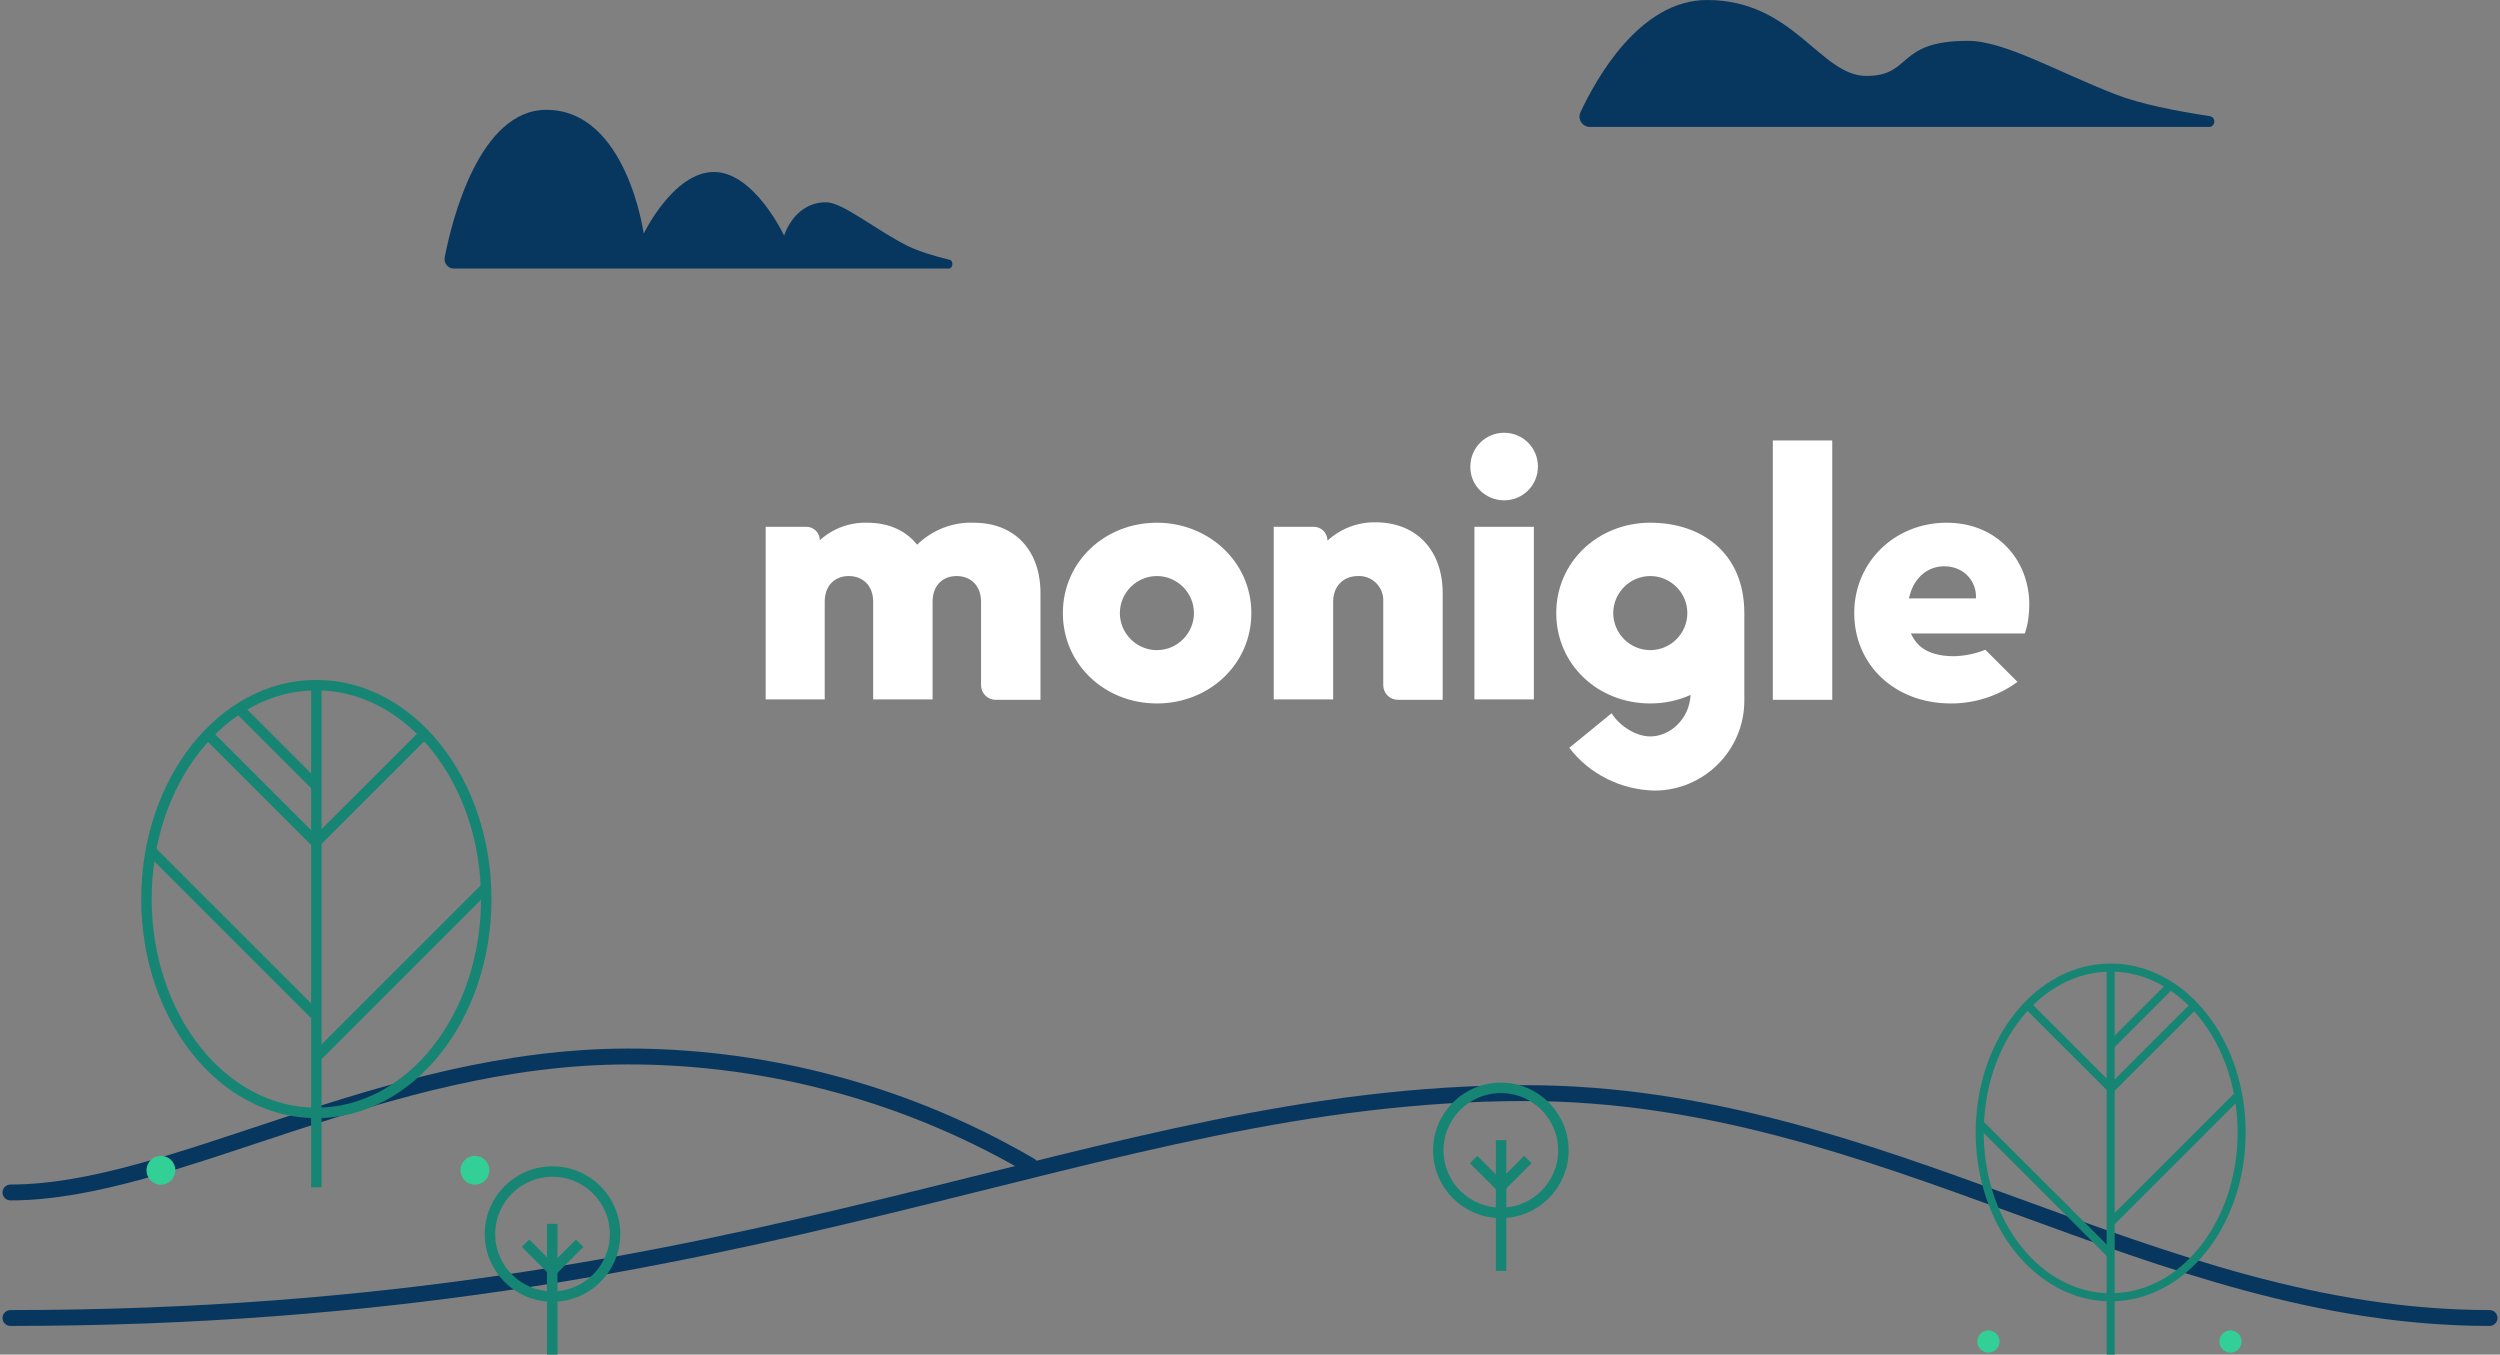 <svg width="478" height="259" viewBox="0 0 478 259" fill="none" xmlns="http://www.w3.org/2000/svg">
<rect x="0" y="0" width="478" height="259" fill="#808080" stroke="none"/>
<path d="M302.186 21.47C301.572 22.812 302.555 24.276 304.029 24.276H422.345C423.574 24.276 423.82 22.446 422.468 22.202C416.079 21.226 409.199 19.884 404.53 18.054C393.473 13.785 383.275 7.807 376.272 7.807C362.389 7.807 365.706 14.517 356.86 14.517C348.014 14.517 342.976 0 326.39 0C313.489 0 305.135 15.127 302.186 21.47Z" fill="#07375F"/>
<path d="M86.723 51.345H181.376C182.258 51.345 182.356 49.872 181.572 49.675C178.73 48.988 175.791 48.104 173.537 47.024C167.168 43.783 161.093 38.677 157.958 38.677C151.785 38.677 149.923 45.06 149.923 45.06C149.923 45.06 144.24 32.883 136.499 32.883C128.758 32.883 123.075 44.667 123.075 44.667C123.075 44.667 119.842 21 104.458 21C91.72 21 86.429 41.917 85.057 49.086C84.763 50.265 85.645 51.345 86.723 51.345Z" fill="#07375F"/>
<path d="M2 228C33.189 228 73.053 202 120.211 202C143.764 202 170.987 207.688 197 222.875" stroke="#07375F" stroke-width="3.034" stroke-miterlimit="10" stroke-linecap="round" stroke-linejoin="round"/>
<path d="M2 252C145.813 252 209.375 209 291.649 209C360.149 209 411.412 252 476 252" stroke="#07375F" stroke-width="3.034" stroke-miterlimit="10" stroke-linecap="round" stroke-linejoin="round"/>
<path d="M60.485 227V131" stroke="#178574" stroke-width="2" stroke-miterlimit="10" stroke-linejoin="round"/>
<path d="M60.484 212.789C42.544 212.789 28 194.48 28 171.895C28 149.309 42.544 131 60.484 131C78.425 131 92.968 149.309 92.968 171.895C92.968 194.48 78.425 212.789 60.484 212.789Z" stroke="#178574" stroke-width="2" stroke-miterlimit="10" stroke-linejoin="round"/>
<path d="M60.554 202.025L92.969 169.634" stroke="#178574" stroke-width="2" stroke-miterlimit="10" stroke-linejoin="round"/>
<path d="M60.553 160.868L81.12 140.317" stroke="#178574" stroke-width="2" stroke-miterlimit="10" stroke-linejoin="round"/>
<path d="M60.209 193.976L28.856 162.633" stroke="#178574" stroke-width="2" stroke-miterlimit="10" stroke-linejoin="round"/>
<path d="M60.209 160.868L39.85 140.524" stroke="#178574" stroke-width="2" stroke-miterlimit="10" stroke-linejoin="round"/>
<path d="M60.209 150.021L45.685 135.493" stroke="#178574" stroke-width="2" stroke-miterlimit="10" stroke-linejoin="round"/>
<path d="M90.81 226.513C89.286 226.513 88.051 225.279 88.051 223.757C88.051 222.234 89.286 221 90.81 221C92.333 221 93.568 222.234 93.568 223.757C93.568 225.279 92.333 226.513 90.81 226.513Z" fill="#32D097"/>
<path d="M30.767 226.513C29.244 226.513 28.009 225.279 28.009 223.757C28.009 222.234 29.244 221 30.767 221C32.291 221 33.526 222.234 33.526 223.757C33.526 225.279 32.291 226.513 30.767 226.513Z" fill="#32D097"/>
<path d="M93.68 235.95C93.68 242.549 99.034 247.9 105.64 247.9C112.246 247.9 117.6 242.549 117.6 235.95C117.6 229.351 112.246 224 105.64 224C99.034 224 93.68 229.351 93.68 235.95Z" stroke="#178574" stroke-width="2"/>
<rect width="2.002" height="25" transform="matrix(-1 0 0 1 106.59 234)" fill="#178574"/>
<rect width="2.001" height="7.403" transform="matrix(-0.707 -0.707 -0.707 0.707 111.546 238.414)" fill="#178574"/>
<rect width="2.001" height="7.403" transform="matrix(0.707 -0.707 0.707 0.707 99.774 238.414)" fill="#178574"/>
<path d="M403.56 259V185" stroke="#178574" stroke-width="1.542" stroke-miterlimit="10" stroke-linejoin="round"/>
<path d="M403.559 248.046C417.388 248.046 428.599 233.933 428.599 216.523C428.599 199.113 417.388 185 403.559 185C389.73 185 378.519 199.113 378.519 216.523C378.519 233.933 389.73 248.046 403.559 248.046Z" stroke="#178574" stroke-width="1.542" stroke-miterlimit="10" stroke-linejoin="round"/>
<path d="M403.506 239.748L378.519 214.781" stroke="#178574" stroke-width="1.542" stroke-miterlimit="10" stroke-linejoin="round"/>
<path d="M403.507 208.023L387.654 192.182" stroke="#178574" stroke-width="1.542" stroke-miterlimit="10" stroke-linejoin="round"/>
<path d="M403.772 233.544L427.94 209.383" stroke="#178574" stroke-width="1.542" stroke-miterlimit="10" stroke-linejoin="round"/>
<path d="M403.772 208.023L419.466 192.342" stroke="#178574" stroke-width="1.542" stroke-miterlimit="10" stroke-linejoin="round"/>
<path d="M403.772 199.662L414.968 188.464" stroke="#178574" stroke-width="1.542" stroke-miterlimit="10" stroke-linejoin="round"/>
<path d="M380.184 258.625C381.358 258.625 382.31 257.673 382.31 256.5C382.31 255.326 381.358 254.375 380.184 254.375C379.009 254.375 378.057 255.326 378.057 256.5C378.057 257.673 379.009 258.625 380.184 258.625Z" fill="#32D097"/>
<path d="M426.467 258.625C427.641 258.625 428.593 257.673 428.593 256.5C428.593 255.326 427.641 254.375 426.467 254.375C425.292 254.375 424.34 255.326 424.34 256.5C424.34 257.673 425.292 258.625 426.467 258.625Z" fill="#32D097"/>
<path d="M298.92 219.95C298.92 226.549 293.566 231.9 286.96 231.9C280.354 231.9 275 226.549 275 219.95C275 213.351 280.354 208 286.96 208C293.566 208 298.92 213.351 298.92 219.95Z" stroke="#178574" stroke-width="2"/>
<rect x="286.009" y="218" width="2.002" height="25" fill="#178574"/>
<rect width="2.001" height="7.403" transform="matrix(0.707 -0.707 0.707 0.707 281.053 222.414)" fill="#178574"/>
<rect width="2.001" height="7.403" transform="matrix(-0.707 -0.707 -0.707 0.707 292.826 222.414)" fill="#178574"/>
<path d="M221.199 99.943C211.237 99.943 203.22 107.415 203.22 117.222C203.22 127.03 211.237 134.502 221.199 134.502C231.162 134.502 239.257 127.03 239.257 117.222C239.257 107.415 231.085 99.943 221.199 99.943ZM221.199 124.305C217.308 124.305 214.117 121.114 214.117 117.222C214.117 113.331 217.308 110.139 221.199 110.139C225.091 110.139 228.282 113.331 228.282 117.222C228.282 121.114 225.091 124.305 221.199 124.305ZM293.275 133.723H281.911V100.721H293.275V133.723ZM287.593 95.662C291.173 95.662 294.053 92.782 294.053 89.202C294.053 85.621 291.173 82.742 287.593 82.742C284.012 82.742 281.132 85.621 281.132 89.202C281.055 92.782 284.012 95.662 287.593 95.662ZM275.84 113.409V133.801H267.278C265.721 133.801 264.476 132.556 264.476 130.999V115.043C264.631 112.474 262.686 110.295 260.117 110.139C259.961 110.139 259.806 110.139 259.65 110.139C256.848 110.139 254.902 112.085 254.902 115.043V133.723H243.538V100.721H251.166C252.645 100.721 253.812 101.889 253.812 103.368C256.381 101.033 259.65 99.787 263.153 99.865C270.936 99.943 275.84 105.314 275.84 113.409ZM338.964 84.22H350.328V133.801H338.964V84.22ZM388 115.588C388 107.182 381.929 99.943 372.199 99.943C362.314 99.943 354.531 107.415 354.531 117.222C354.531 127.03 362.159 134.502 373.056 134.502C377.57 134.502 382.007 133.101 385.743 130.377L379.594 124.228C377.726 125.006 375.702 125.395 373.678 125.473C367.607 125.473 366.128 122.671 365.35 121.114H387.144C387.766 119.324 388 117.456 388 115.588ZM364.961 114.42L365.194 113.642C366.128 110.295 368.697 108.271 371.732 108.271C375.079 108.271 377.648 110.606 377.804 113.798V114.42H364.961ZM198.939 113.409V133.801H190.377C188.82 133.801 187.575 132.556 187.575 130.999V115.043C187.575 111.93 185.551 110.139 182.905 110.139C180.258 110.139 178.312 111.93 178.312 115.043V133.723H166.948V115.043C166.948 111.93 164.925 110.139 162.278 110.139C159.632 110.139 157.686 111.93 157.686 115.043V133.723H146.4V100.721H154.184C155.585 100.721 156.752 101.889 156.752 103.29C159.243 101.033 162.434 99.865 165.781 99.943C169.906 99.943 173.175 101.422 175.355 104.146C178.235 101.344 182.126 99.787 186.174 99.943C194.113 99.943 198.939 105.314 198.939 113.409ZM315.536 99.943C305.573 99.943 297.556 107.415 297.556 117.222C297.556 127.03 305.495 134.502 315.536 134.502C318.182 134.502 320.828 133.957 323.241 132.867C323.008 137.537 319.272 140.806 315.536 140.806C312.811 140.806 309.698 138.861 308.141 136.37L300.046 142.986C303.938 148.045 309.931 151.003 316.314 151.159C325.81 151.159 333.515 143.453 333.515 133.957V117.222C333.515 105.781 325.421 99.943 315.536 99.943ZM315.536 124.305C311.644 124.305 308.453 121.114 308.453 117.222C308.453 113.331 311.644 110.139 315.536 110.139C319.427 110.139 322.619 113.331 322.619 117.222C322.619 121.114 319.427 124.305 315.536 124.305Z" fill="white"/>
</svg>

